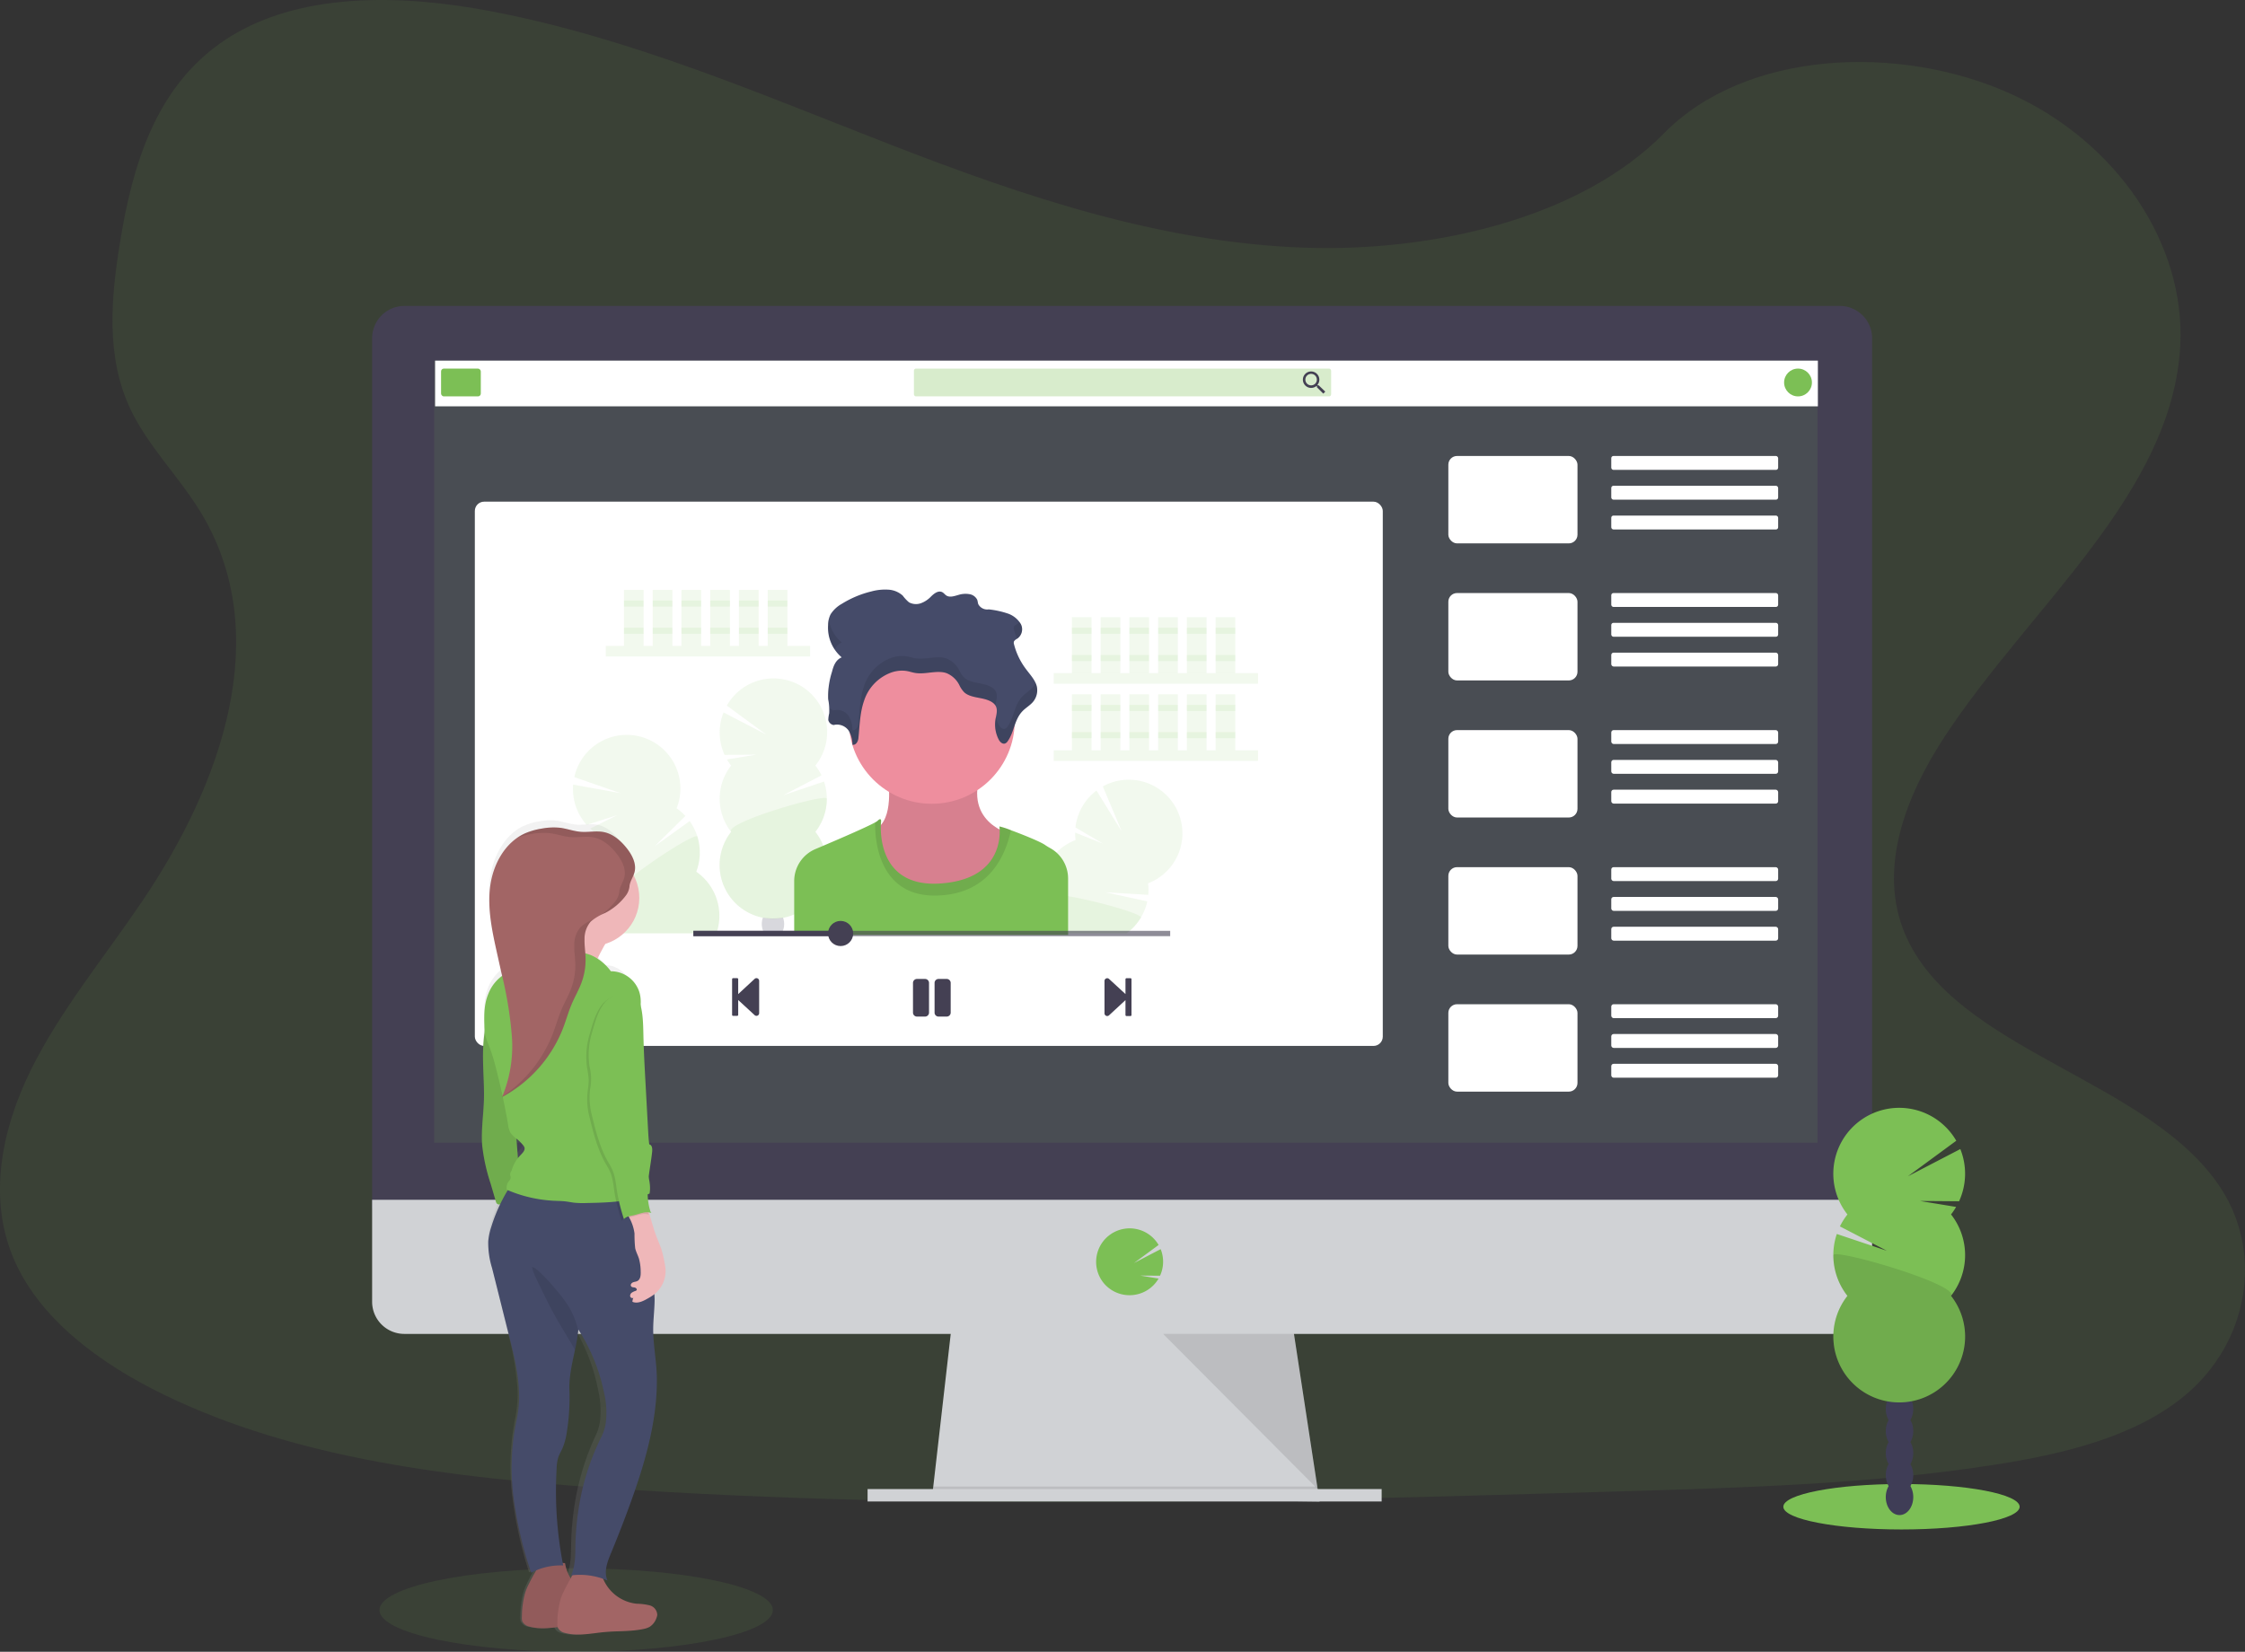 <svg xmlns="http://www.w3.org/2000/svg" xmlns:xlink="http://www.w3.org/1999/xlink" width="627.663" height="461.898" viewBox="0 0 627.663 461.898"><rect x="0" y="0" width="627.663" height="461.898" fill="#333333" stroke="none"/><defs><style>.a,.e,.g{fill:#7cbf55;}.a,.c,.k{opacity:0.1;}.b{fill:#d0d2d5;}.d,.l{fill:#444053;}.f{fill:#fff;}.g{opacity:0.3;}.h,.m{fill:#3f3d56;}.h{opacity:0.2;}.i{fill:#ee8e9e;}.j{fill:#454b69;}.l{opacity:0.6;}.n{fill:url(#a);}.o{fill:#a26565;}.p{fill:#efb7b9;}</style><linearGradient id="a" x1="0.5" y1="1" x2="0.5" gradientUnits="objectBoundingBox"><stop offset="0" stop-color="gray" stop-opacity="0.251"/><stop offset="0.54" stop-color="gray" stop-opacity="0.122"/><stop offset="1" stop-color="gray" stop-opacity="0.102"/></linearGradient></defs><g transform="translate(-0.001 -0.005)"><path class="a" d="M399.684,103.483c-40.238-1.394-78.565-14.392-115.159-28.6s-72.849-29.956-112.12-37.488c-25.262-4.844-54.152-5.516-74.5,8.015C78.31,58.44,71.983,80.959,68.584,101.817c-2.561,15.709-4.066,32.217,2.944,46.942,4.871,10.2,13.52,18.786,19.5,28.562,20.8,34.028,6.11,75.982-16.453,109.2-10.554,15.586-22.846,30.45-31.006,47.042s-11.937,35.594-4.8,52.514c7.082,16.775,23.946,29.373,42.215,38.233,37.111,18,80.842,23.152,123.485,26.068,94.4,6.432,189.3,3.655,283.947.878,35.028-1.039,70.205-2.089,104.666-7.5,19.13-3.005,38.882-7.776,52.769-19.3,17.636-14.631,22.007-39.4,10.187-57.768-19.819-30.767-74.626-38.41-88.48-71.433-7.626-18.175.206-38.421,11.287-55.28,23.774-36.166,63.623-67.889,65.722-109.226,1.444-28.39-17.714-56.824-47.331-70.255-31.05-14.081-74.1-12.309-97.006,11C476.661,95.484,435.212,104.716,399.684,103.483Z" transform="translate(-35 -34.22)"/><path class="b" d="M577.5,715.882,469.18,714.493l.317-2.777,5.238-45.826h95.123l7,45.826.533,3.472Z" transform="translate(-208.567 -296.01)"/><path class="c" d="M577.39,751.862H523.338l-54.158-.694.317-2.777h107.36Z" transform="translate(-208.567 -332.684)"/><rect class="b" width="143.726" height="3.472" transform="translate(242.56 416.4)"/><path class="d" d="M641.675,197.322a9.037,9.037,0,0,0-8.993-9.082H231.3a9.037,9.037,0,0,0-9,9.082V440.615H641.675Z" transform="translate(-118.261 -102.685)"/><path class="b" d="M222.3,638.24v28.5a9,9,0,0,0,9,9H632.682a9,9,0,0,0,8.993-9v-28.5Z" transform="translate(-118.261 -302.727)"/><rect class="a" width="386.742" height="218.714" transform="translate(121.397 100.83)"/><path class="e" d="M596.066,671.305a9.382,9.382,0,0,0,7.377-3.577h0a9.545,9.545,0,0,0,.728-1.072l-5.144-.844,5.555.044a9.36,9.36,0,0,0,.178-7.432l-7.46,3.888,6.882-5.055A9.371,9.371,0,1,0,588.7,667.745h0A9.371,9.371,0,0,0,596.066,671.305Z" transform="translate(-280.257 -309.113)"/><path class="c" d="M585.43,671.52l43.209,43.393-6.627-43.393Z" transform="translate(-260.245 -298.513)"/><rect class="f" width="253.847" height="152.197" rx="2.6" transform="translate(132.756 140.29)"/><rect class="f" width="386.603" height="12.776" transform="translate(121.647 100.852)"/><rect class="e" width="11.109" height="7.776" rx="0.78" transform="translate(123.313 103.074)"/><rect class="g" width="116.647" height="7.776" rx="0.58" transform="translate(255.514 103.074)"/><path class="d" d="M695.223,225.113h-.283l-.106-.089a2.36,2.36,0,0,0,.555-1.511,2.3,2.3,0,1,0-2.294,2.316,2.372,2.372,0,0,0,1.511-.555l.106.089v.289l1.777,1.777.555-.555Zm-2.133,0a1.605,1.605,0,1,1,1.6-1.6,1.589,1.589,0,0,1-1.6,1.6Z" transform="translate(-326.522 -117.351)"/><circle class="e" cx="3.888" cy="3.888" r="3.888" transform="translate(498.807 103.074)"/><rect class="f" width="36.105" height="24.44" rx="2.43" transform="translate(404.933 127.514)"/><rect class="f" width="46.659" height="3.888" rx="0.61" transform="translate(450.481 127.514)"/><rect class="f" width="46.659" height="3.888" rx="0.61" transform="translate(450.481 135.846)"/><rect class="f" width="46.659" height="3.888" rx="0.61" transform="translate(450.481 144.178)"/><rect class="f" width="36.105" height="24.44" rx="2.43" transform="translate(404.933 165.841)"/><rect class="f" width="46.659" height="3.888" rx="0.61" transform="translate(450.481 165.841)"/><rect class="f" width="46.659" height="3.888" rx="0.61" transform="translate(450.481 174.173)"/><rect class="f" width="46.659" height="3.888" rx="0.66" transform="translate(450.481 182.505)"/><rect class="f" width="36.105" height="24.44" rx="2.43" transform="translate(404.933 204.168)"/><rect class="f" width="46.659" height="3.888" rx="0.66" transform="translate(450.481 204.168)"/><rect class="f" width="46.659" height="3.888" rx="0.66" transform="translate(450.481 212.5)"/><rect class="f" width="46.659" height="3.888" rx="0.66" transform="translate(450.481 220.832)"/><rect class="f" width="36.105" height="24.44" rx="2.43" transform="translate(404.933 242.495)"/><rect class="f" width="46.659" height="3.888" rx="0.66" transform="translate(450.481 242.495)"/><rect class="f" width="46.659" height="3.888" rx="0.66" transform="translate(450.481 250.827)"/><rect class="f" width="46.659" height="3.888" rx="0.66" transform="translate(450.481 259.159)"/><rect class="f" width="36.105" height="24.44" rx="2.43" transform="translate(404.933 280.822)"/><rect class="f" width="46.659" height="3.888" rx="0.66" transform="translate(450.481 280.822)"/><rect class="f" width="46.659" height="3.888" rx="0.66" transform="translate(450.481 289.154)"/><rect class="f" width="46.659" height="3.888" rx="0.66" transform="translate(450.481 297.486)"/><rect class="a" width="57.118" height="2.961" transform="translate(169.372 180.622)"/><rect class="a" width="5.499" height="15.653" transform="translate(174.449 164.969)"/><rect class="a" width="5.499" height="15.653" transform="translate(182.487 164.969)"/><rect class="a" width="5.499" height="15.653" transform="translate(190.524 164.969)"/><rect class="a" width="5.499" height="15.653" transform="translate(198.562 164.969)"/><rect class="a" width="5.499" height="15.653" transform="translate(206.599 164.969)"/><rect class="a" width="5.499" height="15.653" transform="translate(214.643 164.969)"/><rect class="a" width="5.499" height="1.694" transform="translate(174.449 167.93)"/><rect class="a" width="5.499" height="1.694" transform="translate(182.487 167.93)"/><rect class="a" width="5.499" height="1.694" transform="translate(190.524 167.93)"/><rect class="a" width="5.499" height="1.694" transform="translate(198.562 167.93)"/><rect class="a" width="5.499" height="1.694" transform="translate(206.599 167.93)"/><rect class="a" width="5.499" height="1.694" transform="translate(214.643 167.93)"/><rect class="a" width="5.499" height="1.694" transform="translate(174.449 175.545)"/><rect class="a" width="5.499" height="1.694" transform="translate(182.487 175.545)"/><rect class="a" width="5.499" height="1.694" transform="translate(190.524 175.545)"/><rect class="a" width="5.499" height="1.694" transform="translate(198.562 175.545)"/><rect class="a" width="5.499" height="1.694" transform="translate(206.599 175.545)"/><rect class="a" width="5.499" height="1.694" transform="translate(214.643 175.545)"/><rect class="a" width="57.118" height="2.961" transform="translate(294.602 188.238)"/><rect class="a" width="5.499" height="15.653" transform="translate(299.679 172.585)"/><rect class="a" width="5.499" height="15.653" transform="translate(307.716 172.585)"/><rect class="a" width="5.499" height="15.653" transform="translate(315.754 172.585)"/><rect class="a" width="5.499" height="15.653" transform="translate(323.797 172.585)"/><rect class="a" width="5.499" height="15.653" transform="translate(331.834 172.585)"/><rect class="a" width="5.499" height="15.653" transform="translate(339.872 172.585)"/><rect class="a" width="5.499" height="1.694" transform="translate(299.679 175.545)"/><rect class="a" width="5.499" height="1.694" transform="translate(307.716 175.545)"/><rect class="a" width="5.499" height="1.694" transform="translate(315.754 175.545)"/><rect class="a" width="5.499" height="1.694" transform="translate(323.797 175.545)"/><rect class="a" width="5.499" height="1.694" transform="translate(331.834 175.545)"/><rect class="a" width="5.499" height="1.694" transform="translate(339.872 175.545)"/><rect class="a" width="5.499" height="1.694" transform="translate(299.679 183.161)"/><rect class="a" width="5.499" height="1.694" transform="translate(307.716 183.161)"/><rect class="a" width="5.499" height="1.694" transform="translate(315.754 183.161)"/><rect class="a" width="5.499" height="1.694" transform="translate(323.797 183.161)"/><rect class="a" width="5.499" height="1.694" transform="translate(331.834 183.161)"/><rect class="a" width="5.499" height="1.694" transform="translate(339.872 183.161)"/><rect class="a" width="57.118" height="2.961" transform="translate(294.602 209.812)"/><rect class="a" width="5.499" height="15.653" transform="translate(299.679 194.159)"/><rect class="a" width="5.499" height="15.653" transform="translate(307.716 194.159)"/><rect class="a" width="5.499" height="15.653" transform="translate(315.754 194.159)"/><rect class="a" width="5.499" height="15.653" transform="translate(323.797 194.159)"/><rect class="a" width="5.499" height="15.653" transform="translate(331.834 194.159)"/><rect class="a" width="5.499" height="15.653" transform="translate(339.872 194.159)"/><rect class="a" width="5.499" height="1.694" transform="translate(299.679 197.12)"/><rect class="a" width="5.499" height="1.694" transform="translate(307.716 197.12)"/><rect class="a" width="5.499" height="1.694" transform="translate(315.754 197.12)"/><rect class="a" width="5.499" height="1.694" transform="translate(323.797 197.12)"/><rect class="a" width="5.499" height="1.694" transform="translate(331.834 197.12)"/><rect class="a" width="5.499" height="1.694" transform="translate(339.872 197.12)"/><rect class="a" width="5.499" height="1.694" transform="translate(299.679 204.735)"/><rect class="a" width="5.499" height="1.694" transform="translate(307.716 204.735)"/><rect class="a" width="5.499" height="1.694" transform="translate(315.754 204.735)"/><rect class="a" width="5.499" height="1.694" transform="translate(323.797 204.735)"/><rect class="a" width="5.499" height="1.694" transform="translate(331.834 204.735)"/><rect class="a" width="5.499" height="1.694" transform="translate(339.872 204.735)"/><path class="a" d="M400.422,400.167a15.809,15.809,0,0,1-1.166-1.716l8.226-1.35-8.887.067a15.031,15.031,0,0,1-.289-11.876l11.915,6.177-11-8.088a15,15,0,1,1,24.757,16.775,14.577,14.577,0,0,1,1.711,2.733l-10.676,5.555,11.381-3.816a15,15,0,0,1-2.416,14.059,15,15,0,1,1-23.552,0,15,15,0,0,1,0-18.536Z" transform="translate(-196.011 -186.067)"/><path class="a" d="M427.183,436.163a14.938,14.938,0,0,1-3.212,9.256,15,15,0,1,1-23.55,0C398.4,442.879,427.183,434.48,427.183,436.163Z" transform="translate(-196.01 -212.798)"/><path class="h" d="M424.039,500.462a1.418,1.418,0,0,1,.072.122h-5.088c.028-.039.044-.083.072-.122a4.928,4.928,0,0,1-.655-2.505,5.143,5.143,0,0,1,.306-1.766h0c.283.044.633.094,1.039.139a17.832,17.832,0,0,0,3.549,0q.511-.05,1.05-.133a.051.051,0,0,0,0,.028,5,5,0,0,1,.3,1.739A4.927,4.927,0,0,1,424.039,500.462Z" transform="translate(-205.453 -239.58)"/><path class="a" d="M363.5,459.715H335.174c-.061-.161-.117-.333-.167-.5a14.914,14.914,0,0,1,.328-9.8,15,15,0,0,1-5.471-17.714,14.351,14.351,0,0,1-1.616-1.294l7.454-3.716-8.476,2.688a15,15,0,0,1-3.777-11.259l13.226,2.389-12.9-4.483a15,15,0,1,1,28.6,8.721,15.192,15.192,0,0,1,2.461,2.139l-8.565,8.449,9.748-7.01a15,15,0,0,1,1.844,14.164A15,15,0,0,1,363.5,459.715Z" transform="translate(-163.202 -198.711)"/><path class="a" d="M372.257,482.358H343.928c-.061-.161-.117-.333-.167-.5a14.914,14.914,0,0,1,.328-9.8c-2.666-1.844,22.346-18.369,22.841-16.758a14.931,14.931,0,0,1-.328,9.8A15,15,0,0,1,372.257,482.358Z" transform="translate(-171.956 -221.355)"/><path class="a" d="M589.125,449.416a14.942,14.942,0,0,1-7.5,6.31,15.218,15.218,0,0,1,.061,3.222l-12-.722,11.726,2.544a14.994,14.994,0,0,1-1.789,4.533,14.758,14.758,0,0,1-4,4.388H559.274v.428H542.61c.033-.144.067-.283.106-.428a15,15,0,0,1,9.137-10.171,15,15,0,0,1,9.515-15.909,15.2,15.2,0,0,1-.122-2.072l7.749,3.061-7.665-4.5a15,15,0,0,1,5.882-10.32l7.06,11.431-5.294-12.587a15,15,0,0,1,20.147,20.8Z" transform="translate(-260.651 -208.709)"/><path class="a" d="M579.615,490.933a14.759,14.759,0,0,1-4,4.388H559.274v.428H542.61c.033-.144.067-.283.106-.428a15,15,0,0,1,9.137-10.171c-.139-1.111,3.088-.944,7.393-.222C567.684,486.345,580.187,489.978,579.615,490.933Z" transform="translate(-260.651 -234.318)"/><path class="i" d="M478.68,423.514s2.055,11.109-2.533,14.736,3.888,25.368,17.875,22.83,19.686-20.774,19.686-20.774-14.009-2.9-8.815-17.636Z" transform="translate(-230.549 -206.898)"/><path class="c" d="M478.68,423.514s2.055,11.109-2.533,14.736,3.888,25.368,17.875,22.83,19.686-20.774,19.686-20.774-14.009-2.9-8.815-17.636Z" transform="translate(-230.549 -206.898)"/><circle class="i" cx="23.191" cy="23.191" r="23.191" transform="translate(237.322 178.389)"/><path class="e" d="M511.326,463.22v15.764H434.75V463.937a9.71,9.71,0,0,1,5.927-8.943l2.194-.933c5.555-2.366,12.3-5.3,14.509-6.527a3.627,3.627,0,0,0,.678-.439c1.205-1.205.966.361.966.361s-.033.3-.056.817c-.133,3.549.378,17.5,16.725,16.336,15.947-1.111,16.664-11.9,16.5-15.07a8.582,8.582,0,0,0-.072-.878,20.6,20.6,0,0,1,3.227,1.055c3.333,1.233,8.254,3.211,9.571,4.144.411.289.911.589,1.455.894a9.57,9.57,0,0,1,1.722,1.228,9.726,9.726,0,0,1,3.227,7.238Z" transform="translate(-212.703 -217.553)"/><path class="c" d="M513.452,449.717c-1.35,6.255-5.588,17.969-20.863,18.275-16.275.322-17.219-15.864-17.114-20.458a3.281,3.281,0,0,0,.683-.439c1.211-1.205.966.361.966.361s-2.05,18.48,16.664,17.153S510.2,448.667,510.2,448.667A22.811,22.811,0,0,1,513.452,449.717Z" transform="translate(-230.804 -217.553)"/><path class="j" d="M453.324,368.9a3.972,3.972,0,0,1,4.183,1.528,7.58,7.58,0,0,1,1.078,3.977c1.005.211,1.572-.928,1.666-1.789.372-3.5.4-7.077,1.578-10.465a12.492,12.492,0,0,1,7.7-7.96,8.932,8.932,0,0,1,4.2-.4c.839.139,1.628.433,2.461.555,2.888.478,6.027-.889,8.732.061a6.963,6.963,0,0,1,3.572,3.366,7.266,7.266,0,0,0,1.389,2.016c1.15,1.033,2.95,1.3,4.6,1.622s3.449.883,4.155,2.155c.633,1.15.167,2.477-.044,3.722a9.121,9.121,0,0,0,.939,5.76c.306.555.928,1.228,1.666,1.044a1.461,1.461,0,0,0,.789-.639c1.894-2.655,1.844-6.11,4.221-8.5.794-.8,1.822-1.422,2.594-2.222a5.044,5.044,0,0,0,1.344-4.577c-.428-1.833-1.894-3.333-3.077-4.944a19.439,19.439,0,0,1-3.294-6.838,1.238,1.238,0,0,1,0-.894,2.382,2.382,0,0,1,.844-.689,3.188,3.188,0,0,0,1.078-4.072,6.789,6.789,0,0,0-3.816-3.038,24.88,24.88,0,0,0-5.2-1.111,2.831,2.831,0,0,1-2.894-1.428c-.161-.417-.161-.867-.322-1.283a2.944,2.944,0,0,0-2.222-1.555,6.5,6.5,0,0,0-2.972.211c-1.111.311-2.372.778-3.333.233-.505-.283-.783-.8-1.328-1.033-1.111-.467-2.255.478-3.049,1.255a7.421,7.421,0,0,1-2.75,1.85,4.094,4.094,0,0,1-3.411-.228,10.765,10.765,0,0,1-1.75-1.877,6.588,6.588,0,0,0-4.138-1.666,14.57,14.57,0,0,0-4.671.511,28.207,28.207,0,0,0-8.2,3.444,8.815,8.815,0,0,0-3.15,2.927,6.666,6.666,0,0,0-.705,3.016,10.885,10.885,0,0,0,3.8,9.037c-1.733.722-2.316,2.494-2.722,4.066a22.256,22.256,0,0,0-1.055,7.615,16.724,16.724,0,0,1,.289,3.96,8.536,8.536,0,0,0-.255,1.894,1.816,1.816,0,0,0,1.483,1.383Z" transform="translate(-220.263 -166.158)"/><g class="k" transform="translate(231.528 173.229)"><path d="M547.161,378a5.421,5.421,0,0,1-1,1.478c-.772.811-1.8,1.439-2.594,2.222-2.377,2.377-2.327,5.855-4.222,8.51a1.427,1.427,0,0,1-.789.633c-.722.189-1.344-.467-1.666-1.044a9.554,9.554,0,0,1-.828-2.222l-.111.555a9.121,9.121,0,0,0,.939,5.76c.306.555.928,1.228,1.666,1.044a1.46,1.46,0,0,0,.789-.639c1.894-2.655,1.844-6.11,4.222-8.5.794-.8,1.822-1.422,2.594-2.222a5.044,5.044,0,0,0,1.344-4.577,5.968,5.968,0,0,0-.344-.994Z" transform="translate(-489.165 -360.27)"/><path d="M546.168,347.911a2.328,2.328,0,0,0-.844.689,1.228,1.228,0,0,0,0,.889,18.777,18.777,0,0,0,.839,2.533h0a3.188,3.188,0,0,0,1.078-4.072,3.883,3.883,0,0,0-.389-.65A3.2,3.2,0,0,1,546.168,347.911Z" transform="translate(-493.348 -346.622)"/><path d="M455.652,352.518a10.3,10.3,0,0,1-3.638-6.438,8.681,8.681,0,0,0-.167,1.511,11.565,11.565,0,0,0,1.828,6.871A3.888,3.888,0,0,1,455.652,352.518Z" transform="translate(-451.825 -346.08)"/><path d="M498.708,378.063c.211-1.25.678-2.577.044-3.722-.705-1.278-2.505-1.833-4.155-2.155s-3.449-.594-4.6-1.622a7.266,7.266,0,0,1-1.389-2.016,6.878,6.878,0,0,0-3.572-3.366c-2.705-.95-5.843.411-8.732-.061-.833-.139-1.622-.428-2.461-.555a8.886,8.886,0,0,0-4.2.4,12.517,12.517,0,0,0-7.7,7.96c-1.178,3.383-1.205,6.954-1.578,10.465-.094.855-.661,2-1.666,1.789a7.641,7.641,0,0,0-1.078-3.983,3.972,3.972,0,0,0-4.183-1.522,2.033,2.033,0,0,1-1.172-.75,6.436,6.436,0,0,1,0,1.533,8.534,8.534,0,0,0-.256,1.894,1.816,1.816,0,0,0,1.45,1.428,3.972,3.972,0,0,1,4.183,1.528,7.58,7.58,0,0,1,1.078,3.977c1.005.211,1.572-.928,1.666-1.789.372-3.505.4-7.077,1.578-10.465a12.492,12.492,0,0,1,7.7-7.96,8.931,8.931,0,0,1,4.2-.4c.839.139,1.628.433,2.461.555,2.888.478,6.027-.889,8.732.061a6.962,6.962,0,0,1,3.572,3.366,7.266,7.266,0,0,0,1.389,2.016c1.15,1.033,2.95,1.3,4.6,1.622s3.333.844,4.072,2.022A.479.479,0,0,1,498.708,378.063Z" transform="translate(-451.904 -354.256)"/><path d="M452.159,383.354a10.554,10.554,0,0,0-.183-3.094,13.787,13.787,0,0,0-.106,3.244,5.911,5.911,0,0,0,.1.828C452.031,384,452.114,383.682,452.159,383.354Z" transform="translate(-451.819 -361.274)"/></g><path class="d" d="M403.49,536.967V526.941a.283.283,0,0,1,.283-.283h1.139a.283.283,0,0,1,.283.283v4.171l4.621-4.283a.755.755,0,0,1,1.239.555v9.082a.755.755,0,0,1-1.239.555l-4.621-4.255v4.149a.283.283,0,0,1-.283.283h-1.139A.283.283,0,0,1,403.49,536.967Z" transform="translate(-198.807 -253.123)"/><path class="d" d="M598.479,526.955v10.026a.283.283,0,0,1-.289.283h-1.111a.283.283,0,0,1-.283-.283V532.81l-4.621,4.277a.761.761,0,0,1-1.244-.555v-9.115a.761.761,0,0,1,1.244-.555l4.621,4.255v-4.144a.283.283,0,0,1,.283-.283h1.111A.283.283,0,0,1,598.479,526.955Z" transform="translate(-282.131 -253.137)"/><path class="d" d="M497.912,537.581h-2.261a1.111,1.111,0,0,1-1.111-1.111v-8.3a1.111,1.111,0,0,1,1.111-1.111h2.261a1.111,1.111,0,0,1,1.111,1.111v8.3A1.111,1.111,0,0,1,497.912,537.581Zm7.166-1.111v-8.3a1.111,1.111,0,0,0-1.111-1.111h-2.283a1.111,1.111,0,0,0-1.111,1.111v8.3a1.111,1.111,0,0,0,1.111,1.111h2.261a1.111,1.111,0,0,0,1.133-1.111Z" transform="translate(-239.282 -253.303)"/><rect class="l" width="133.311" height="1.483" transform="translate(193.857 260.304)"/><circle class="d" cx="3.516" cy="3.516" r="3.516" transform="translate(231.506 257.526)"/><rect class="d" width="41.165" height="1.483" transform="translate(193.857 260.304)"/><ellipse class="e" cx="33.033" cy="6.355" rx="33.033" ry="6.355" transform="translate(498.59 414.989)"/><ellipse class="m" cx="3.844" cy="5.033" rx="3.844" ry="5.033" transform="translate(527.23 413.612)"/><ellipse class="m" cx="3.844" cy="5.033" rx="3.844" ry="5.033" transform="translate(527.23 407.457)"/><ellipse class="m" cx="3.844" cy="5.033" rx="3.844" ry="5.033" transform="translate(527.23 401.308)"/><ellipse class="m" cx="3.844" cy="5.033" rx="3.844" ry="5.033" transform="translate(527.23 395.154)"/><ellipse class="m" cx="3.844" cy="5.033" rx="3.844" ry="5.033" transform="translate(527.23 388.999)"/><ellipse class="m" cx="3.844" cy="5.033" rx="3.844" ry="5.033" transform="translate(527.23 382.844)"/><ellipse class="m" cx="3.844" cy="5.033" rx="3.844" ry="5.033" transform="translate(527.23 376.69)"/><path class="e" d="M990.669,621.766a19.026,19.026,0,0,0,1.433-2.111l-10.109-1.666,10.932.083a18.48,18.48,0,0,0,.35-14.6l-14.653,7.61,13.52-9.937a18.425,18.425,0,1,0-30.428,20.619,18.809,18.809,0,0,0-2.1,3.333l13.12,6.815-13.987-4.694a18.436,18.436,0,0,0,2.966,17.3,18.419,18.419,0,1,0,28.962,0,18.43,18.43,0,0,0,0-22.774Z" transform="translate(-445.203 -282.148)"/><path class="c" d="M957.78,665.913a18.33,18.33,0,0,0,3.938,11.387,18.419,18.419,0,1,0,28.962,0C993.146,674.173,957.78,663.847,957.78,665.913Z" transform="translate(-445.209 -314.908)"/><ellipse class="a" cx="54.991" cy="11.665" rx="54.991" ry="11.665" transform="translate(106.094 438.574)"/><path class="n" d="M322.339,666.676a14.467,14.467,0,0,0-3.461-.467,10.71,10.71,0,0,1-6.366-3.088,11.665,11.665,0,0,1-2.544-3.888c.367.133.733.272,1.111.422-1.111-2.594.056-5.5,1.078-8.126q2.6-6.665,4.916-13.4c3.888-11.381,7.221-23.218,7.149-35.328,0-4.377-.805-8.515-.961-12.887-.117-3.244.383-6.482.361-9.732,0-.455,0-.905-.033-1.361a8.626,8.626,0,0,0,2.927-7.032,16.917,16.917,0,0,0-.294-2.044,33.137,33.137,0,0,0-.778-3.477c-.367-1.205-.866-2.361-1.294-3.538-.828-2.283-1.389-4.66-2.094-6.982a2.4,2.4,0,0,1,.755.205,1.628,1.628,0,0,1-.355-.728,18,18,0,0,1-.667-4.538l.472-.211a11.815,11.815,0,0,0-.228-4.494c.267-2.383.683-4.782.939-7.154.094-.889.056-2.005-.761-2.222-.167-1.272-.233-2.561-.3-3.844q-.35-6.716-.694-13.426c-.233-4.494-.467-8.982-.555-13.481a39.351,39.351,0,0,0-.772-8.543,10.331,10.331,0,0,0-.394-3.888c-1.033-3.272-4.244-5.866-7.5-5.682a14.918,14.918,0,0,0-3.549-3.588c.65-1.455,1.428-2.955,2.066-4.133a13.466,13.466,0,0,0,9.021-12.942,14.126,14.126,0,0,0-1.528-6.438,6.956,6.956,0,0,0,.244-.75,6.16,6.16,0,0,0-.25-3.6,10.551,10.551,0,0,0-.555-1.289c-.144-.278-.3-.555-.461-.822l-.283-.428a7.987,7.987,0,0,0-.555-.755,18.387,18.387,0,0,0-1.266-1.522,12.536,12.536,0,0,0-1.822-1.622,8.032,8.032,0,0,0-3-1.383,9.143,9.143,0,0,0-1.905-.172c-.383,0-.772,0-1.155.033-.778.044-1.55.1-2.322.094a5.137,5.137,0,0,1-.772-.039,28.116,28.116,0,0,1-4.022-.839l-.667-.139c-.228-.044-.45-.083-.678-.111a12.723,12.723,0,0,0-1.839-.111h-.617a17.029,17.029,0,0,0-1.839.189l-.611.094a17.553,17.553,0,0,0-4.471,1.328c-.183.083-.372.178-.555.278l-.111.061c-.15.078-.3.161-.444.25l-.083.05-.472.3-.039.028c-4.41,2.966-7.016,8.587-7.677,14.164-.739,6.26.555,12.57,1.85,18.73l1.166,5.555c.05.25.106.494.156.744a12.22,12.22,0,0,0-3.661,5.077c-1.111,2.777-1.139,5.782-1.05,8.793,0,.611.033,1.222.094,1.833-.139,1.155-.261,2.316-.339,3.483-.35,5.388.306,10.8.133,16.2-.133,4.16-.761,8.332-.456,12.465a56.274,56.274,0,0,0,2.222,10.759l1.4,5.044a1.338,1.338,0,0,0,.35.694,1.055,1.055,0,0,0,.783.161,47.277,47.277,0,0,0-2.277,6.377,19.719,19.719,0,0,0-.822,4.1,25.046,25.046,0,0,0,.994,7.543q1.333,5.555,2.655,11.154.933,3.916,1.861,7.827a83.4,83.4,0,0,1,2.677,15.614,33.912,33.912,0,0,1-.555,7.938,69.167,69.167,0,0,0-.689,23.791,116.649,116.649,0,0,0,4.494,19.669c.45-.239.905-.461,1.372-.667l-.194.361q-.961,1.666-1.777,3.416a19.441,19.441,0,0,0-.95,2.339,26.323,26.323,0,0,0-.922,6.927,3.388,3.388,0,0,0,.117,1.339,2.781,2.781,0,0,0,2,1.5,18.264,18.264,0,0,0,7.388.117.9.9,0,0,0,.05.161,2.77,2.77,0,0,0,2,1.5c3.433.978,7.054.056,10.593-.278s7.016-.089,10.421-.905a4.961,4.961,0,0,0,1.444-.555,4.727,4.727,0,0,0,1.822-2.527,3.238,3.238,0,0,0,.211-.828A2.815,2.815,0,0,0,322.339,666.676ZM310.59,615.235A14,14,0,0,1,309.48,619a71.874,71.874,0,0,0-5.7,17.869,82.843,82.843,0,0,0-1.261,12.359c-.056,3.055.061,6.255-1.211,9l.461-.072c-.144.267-.283.555-.417.767l-.067.122a12.042,12.042,0,0,1-1.516-4.255c0-.05-.25-.089-.633-.111a114.944,114.944,0,0,1-1.622-26.6,12.315,12.315,0,0,1,.444-3.194c.283-.894.761-1.711,1.111-2.577a18.936,18.936,0,0,0,1.111-4.521,64.233,64.233,0,0,0,.7-11.954c-.133-3.772.739-7.521,1.483-11.276.355-1.783.683-3.572.861-5.36l.033-.361a53.809,53.809,0,0,1,6.821,17.708,25.33,25.33,0,0,1,.511,8.693Zm-23.774-80.276.178.155a12.217,12.217,0,0,1,1.478,1.55,2.05,2.05,0,0,1,.467.855c.167.811-.505,1.5-1.055,2.094a9.448,9.448,0,0,0-.672.811q-.178-2.733-.378-5.466Z" transform="translate(-142.84 -217.793)"/><path class="e" d="M279.109,542.53l-.611,4.716c-.206,1.6-.411,3.194-.522,4.8-.372,5.344.317,10.709.139,16.064-.144,4.122-.8,8.238-.483,12.354a52.386,52.386,0,0,0,2.35,10.665l1.466,5a1.322,1.322,0,0,0,.367.689,1.3,1.3,0,0,0,.939.15l6.51-.589c-.417-1.911-.878-3.888-1.111-5.849-.178-1.533-.283-3.077-.394-4.621-.344-4.81-.739-9.621-1.111-14.442l-.694-8.443a63.686,63.686,0,0,0-1.522-10.909A21.714,21.714,0,0,0,279.109,542.53Z" transform="translate(-142.82 -260.18)"/><path class="c" d="M279.109,542.53l-.611,4.716c-.206,1.6-.411,3.194-.522,4.8-.372,5.344.317,10.709.139,16.064-.144,4.122-.8,8.238-.483,12.354a52.386,52.386,0,0,0,2.35,10.665l1.466,5a1.322,1.322,0,0,0,.367.689,1.3,1.3,0,0,0,.939.15l6.51-.589c-.417-1.911-.878-3.888-1.111-5.849-.178-1.533-.283-3.077-.394-4.621-.344-4.81-.739-9.621-1.111-14.442l-.694-8.443a63.686,63.686,0,0,0-1.522-10.909A21.714,21.714,0,0,0,279.109,542.53Z" transform="translate(-142.82 -260.18)"/><path class="o" d="M299.65,826.869a19.9,19.9,0,0,0-1,2.322,25,25,0,0,0-.966,6.866,3.333,3.333,0,0,0,.122,1.328,2.894,2.894,0,0,0,2.105,1.483c3.6.972,7.4.061,11.109-.272s7.365-.089,10.943-.894a5.586,5.586,0,0,0,1.516-.528,4.727,4.727,0,0,0,1.916-2.5,3.268,3.268,0,0,0,.217-.822,2.84,2.84,0,0,0-2.1-2.677,15.833,15.833,0,0,0-3.633-.461,11.443,11.443,0,0,1-10.132-9.56c-.044-.267-6.021-.105-6.666.239a5.574,5.574,0,0,0-1.594,2.094Q300.506,825.136,299.65,826.869Z" transform="translate(-151.763 -383.979)"/><path class="c" d="M299.65,826.869a19.9,19.9,0,0,0-1,2.322,25,25,0,0,0-.966,6.866,3.333,3.333,0,0,0,.122,1.328,2.894,2.894,0,0,0,2.105,1.483c3.6.972,7.4.061,11.109-.272s7.365-.089,10.943-.894a5.586,5.586,0,0,0,1.516-.528,4.727,4.727,0,0,0,1.916-2.5,3.268,3.268,0,0,0,.217-.822,2.84,2.84,0,0,0-2.1-2.677,15.833,15.833,0,0,0-3.633-.461,11.443,11.443,0,0,1-10.132-9.56c-.044-.267-6.021-.105-6.666.239a5.574,5.574,0,0,0-1.594,2.094Q300.506,825.136,299.65,826.869Z" transform="translate(-151.763 -383.979)"/><path class="o" d="M317.5,830.026a18.885,18.885,0,0,0-1,2.316,24.726,24.726,0,0,0-.967,6.865,3.239,3.239,0,0,0,.122,1.328,2.9,2.9,0,0,0,2.1,1.489c3.6.966,7.41.055,11.109-.278s7.371-.089,10.943-.894a5.344,5.344,0,0,0,1.516-.555,4.705,4.705,0,0,0,1.916-2.5,3.264,3.264,0,0,0,.217-.822,2.845,2.845,0,0,0-2.1-2.677,16.148,16.148,0,0,0-3.633-.461,11.448,11.448,0,0,1-10.132-9.554c-.044-.267-6.021-.111-6.666.233a5.53,5.53,0,0,0-1.6,2.094C318.693,827.737,318.071,828.87,317.5,830.026Z" transform="translate(-159.697 -385.369)"/><path class="j" d="M327.863,683.3c.078,12-3.411,23.735-7.5,34.994q-2.433,6.7-5.16,13.281c-1.078,2.6-2.294,5.488-1.139,8.054a19.5,19.5,0,0,0-10.226-1.428c1.333-2.722,1.205-5.888,1.266-8.887a77.938,77.938,0,0,1,1.311-12.248,68.323,68.323,0,0,1,5.993-17.714,13.5,13.5,0,0,0,1.161-3.733,23.842,23.842,0,0,0-.494-8.615,51.362,51.362,0,0,0-7.165-17.553l-.033.355a51.811,51.811,0,0,1-.9,5.316c-.783,3.716-1.7,7.438-1.561,11.176a60.451,60.451,0,0,1-.733,11.848,18.014,18.014,0,0,1-1.194,4.477c-.383.861-.883,1.666-1.183,2.561a11.663,11.663,0,0,0-.467,3.166,107.369,107.369,0,0,0,1.844,27.073,17.194,17.194,0,0,0-8.954,2.038,110.28,110.28,0,0,1-4.721-19.5,64.778,64.778,0,0,1,.722-23.585,31.337,31.337,0,0,0,.583-7.86c-.239-5.249-1.528-10.382-2.811-15.481l-1.955-7.776q-1.389-5.555-2.777-11.059a23.513,23.513,0,0,1-1.044-7.477,18.551,18.551,0,0,1,.867-4.066,45.377,45.377,0,0,1,6.149-12.576c10.7.6,21.535-.4,32.217-1.222a2.161,2.161,0,0,1,1.511.256,2.138,2.138,0,0,1,.611,1.377l4.016,22.774a57.211,57.211,0,0,1,1.139,9.609c0,3.222-.5,6.432-.378,9.648C327.019,674.865,327.841,678.964,327.863,683.3Z" transform="translate(-144.215 -297.653)"/><path class="c" d="M315.71,689.953a51.827,51.827,0,0,1-.9,5.316c-2.327-4.027-4.838-7.954-6.982-12.081-.555-1.061-1.078-2.139-1.605-3.216l-1.583-3.222c-.294-.605-.589-1.211-.855-1.828a13.209,13.209,0,0,1-.994-2.777c.778-.144,2.7,1.955,3.277,2.505a44.811,44.811,0,0,1,3.333,3.688,40.425,40.425,0,0,1,3.477,4.555A22.151,22.151,0,0,1,315.71,689.953Z" transform="translate(-154.042 -317.795)"/><path class="p" d="M323.243,501.4s-5.943,9.471-4.844,11.454-18.719-1.761-18.719-1.761,10.793-9.471,9.687-13.437S323.243,501.4,323.243,501.4Z" transform="translate(-152.66 -239.726)"/><circle class="p" cx="13.437" cy="13.437" r="13.437" transform="translate(151.864 237.663)"/><path class="e" d="M314.132,517.8a13.643,13.643,0,0,0-5.649-4.544,20.212,20.212,0,0,0-4.016-.989l-5.36-.944a6.827,6.827,0,0,0-3.938.089,6.454,6.454,0,0,0-1.666,1.228c-1.861,1.727-3.666,3.622-6,4.621-.639.272-1.305.472-1.944.744a11.222,11.222,0,0,0-5.677,6.11c-1.166,2.744-1.2,5.727-1.111,8.71a15.3,15.3,0,0,0,.306,3.066,19.746,19.746,0,0,0,1.016,2.811,51.42,51.42,0,0,1,1.855,5.96q2.083,7.971,3.466,16.108a6.037,6.037,0,0,0,.672,2.222,7.974,7.974,0,0,0,1.855,1.783,11.59,11.59,0,0,1,1.55,1.539,2.011,2.011,0,0,1,.506.822c.172.8-.555,1.489-1.111,2.072a10.031,10.031,0,0,0-2.511,4.372,1.761,1.761,0,0,0-.4,1.205,2.111,2.111,0,0,1,.128.955,2.154,2.154,0,0,1-.505.783,2.961,2.961,0,0,0-.555,2.377,37.712,37.712,0,0,0,13.153,3.077c1.111.056,2.222.056,3.333.189.789.1,1.566.261,2.355.356a25.439,25.439,0,0,0,3.444.089c5.982-.122,12.137-.272,17.63-2.644.517-2.816-.6-5.688-1.3-8.465-1.111-4.444-1.389-8.993-2.222-13.476-.555-3.061-1.389-6.077-1.861-9.16a22.391,22.391,0,0,1,.267-9.276c.75-2.655.978-5.366,1.755-8.015s1.322-5.521.444-8.143A8.374,8.374,0,0,0,314.132,517.8Z" transform="translate(-143.349 -246.197)"/><path class="o" d="M321.863,463.369c.655-2.383-.633-4.866-2.166-6.8-1.666-2.083-3.788-3.96-6.393-4.483-2.116-.428-4.31.089-6.466-.083-1.905-.15-3.738-.839-5.632-1.111a17.841,17.841,0,0,0-5.155.194,19.58,19.58,0,0,0-4.694,1.311c-5.721,2.538-9.071,8.793-9.848,15s.583,12.459,1.939,18.564l1.228,5.521a109.661,109.661,0,0,1,2.894,17.4,36.912,36.912,0,0,1-2.711,17.275,37.155,37.155,0,0,0,17.069-19.325c.867-2.272,1.511-4.633,2.477-6.866.828-1.922,1.889-3.744,2.622-5.7a18.53,18.53,0,0,0,1.172-6.927c-.044-1.777-.339-3.544-.289-5.321a7.352,7.352,0,0,1,1.733-4.916,15.022,15.022,0,0,1,4.044-2.405,16.836,16.836,0,0,0,5.66-4.721,5.18,5.18,0,0,0,1.155-2.977C320.724,465.674,321.518,464.63,321.863,463.369Z" transform="translate(-144.481 -219.396)"/><path class="p" d="M352.752,649.231a35.652,35.652,0,0,0,.189,4.149c.228,1.022.755,1.944,1.066,2.944a13.994,13.994,0,0,1,.472,3.538c.044,1-.033,2.222-.922,2.688-.389.206-.855.206-1.261.383s-.75.661-.517,1.039.633.317,1,.389.761.45.555.755a.632.632,0,0,1-.322.206,3.933,3.933,0,0,0-1.044.5,1.067,1.067,0,0,0-.428,1.017.628.628,0,0,0,.894.411,2.778,2.778,0,0,0-.261,1.111c1.422.611,3.016-.189,4.349-.961a16.377,16.377,0,0,0,1.666-1.066,8.332,8.332,0,0,0,3.244-7.093,16.552,16.552,0,0,0-.317-2.027,30.5,30.5,0,0,0-.817-3.449c-.383-1.194-.905-2.333-1.355-3.505-.955-2.494-1.572-5.1-2.438-7.632a1.156,1.156,0,0,0-.417-.661,1.171,1.171,0,0,0-.617-.117,10.1,10.1,0,0,0-2.894.267,3.078,3.078,0,0,0-1.766,1.111c-.261.555.156,1.022.405,1.483a12.43,12.43,0,0,1,1.533,4.521Z" transform="translate(-175.353 -304.325)"/><path class="c" d="M342.674,533.64a4.071,4.071,0,0,1,.711.989c1.911,3.472,1.933,7.621,2.022,11.581.1,4.444.344,8.887.589,13.359l.728,13.331c.072,1.272.139,2.544.322,3.8.855.217.889,1.328.794,2.222-.617,5.432-2.144,11.026-.555,16.253a1.633,1.633,0,0,0,.372.722,4.338,4.338,0,0,0-2.483-.033c-.794.167-1.561.461-2.361.644-1.011.228-2.155.328-2.844,1.111a55.12,55.12,0,0,1-1.861-7.177c-.378-2.222-.483-4.51-1.383-6.566-.361-.828-.85-1.594-1.294-2.389-2.327-4.155-3.472-8.849-4.588-13.481a19.68,19.68,0,0,1-.355-6.7,23.034,23.034,0,0,0,.278-3.083,23.689,23.689,0,0,0-.428-3.244,21.746,21.746,0,0,1,.65-9.393c.833-2.827,1.566-5.8,3.333-8.182S339.724,533.679,342.674,533.64Z" transform="translate(-166.18 -256.228)"/><path class="e" d="M343.873,532.84a4.1,4.1,0,0,1,.711.994c1.911,3.466,1.933,7.621,2.022,11.581.1,4.444.344,8.887.589,13.331l.728,13.331c.072,1.272.139,2.544.322,3.8.855.217.889,1.328.789,2.222-.611,5.432-2.139,11.02-.555,16.253a1.633,1.633,0,0,0,.372.722,4.338,4.338,0,0,0-2.483-.033c-.794.167-1.561.461-2.361.639-1.011.233-2.155.328-2.844,1.111a54.546,54.546,0,0,1-1.844-7.21c-.378-2.222-.483-4.5-1.383-6.56a26.8,26.8,0,0,0-1.294-2.388c-2.333-4.155-3.472-8.854-4.588-13.487a19.675,19.675,0,0,1-.355-6.7,14.442,14.442,0,0,0-.15-6.327,21.718,21.718,0,0,1,.65-9.387c.833-2.827,1.566-5.8,3.333-8.182S340.923,532.884,343.873,532.84Z" transform="translate(-166.718 -255.873)"/><g class="k" transform="translate(140.377 231.389)"><path d="M325.906,456.565c-1.666-2.083-3.788-3.96-6.393-4.483-2.116-.428-4.31.089-6.466-.083-1.905-.15-3.738-.839-5.632-1.111a17.841,17.841,0,0,0-5.155.194,19.58,19.58,0,0,0-4.694,1.311,13.939,13.939,0,0,0-2.316,1.316A19.753,19.753,0,0,1,299.4,452.6a17.775,17.775,0,0,1,5.149-.194c1.9.244,3.727.928,5.638,1.078,2.15.172,4.344-.339,6.466.083,2.605.522,4.738,2.405,6.388,4.488,1.539,1.933,2.822,4.416,2.172,6.8-.344,1.255-1.144,2.355-1.361,3.649a5.154,5.154,0,0,1-1.161,2.977,16.875,16.875,0,0,1-4.077,3.794c.428-.2.866-.4,1.283-.617a16.835,16.835,0,0,0,5.66-4.721,5.179,5.179,0,0,0,1.155-2.977c.222-1.311,1.016-2.388,1.361-3.649C328.728,460.986,327.439,458.5,325.906,456.565Z" transform="translate(-291.067 -450.785)"/><path d="M312.5,497.68a5.552,5.552,0,0,1,.75-.65,11.509,11.509,0,0,0-3.616,2.222,7.427,7.427,0,0,0-1.733,4.916c-.067,1.778.25,3.544.289,5.316a18.557,18.557,0,0,1-1.172,6.932c-.733,1.961-1.794,3.777-2.622,5.7-.961,2.222-1.605,4.588-2.472,6.86a37.216,37.216,0,0,1-14.114,17.564c-.033.072-.061.15-.094.222a37.155,37.155,0,0,0,17.069-19.325c.867-2.272,1.511-4.633,2.477-6.865.828-1.922,1.889-3.744,2.622-5.7a18.53,18.53,0,0,0,1.172-6.927c-.044-1.777-.339-3.544-.289-5.321A7.424,7.424,0,0,1,312.5,497.68Z" transform="translate(-287.72 -471.343)"/></g></g></svg>
